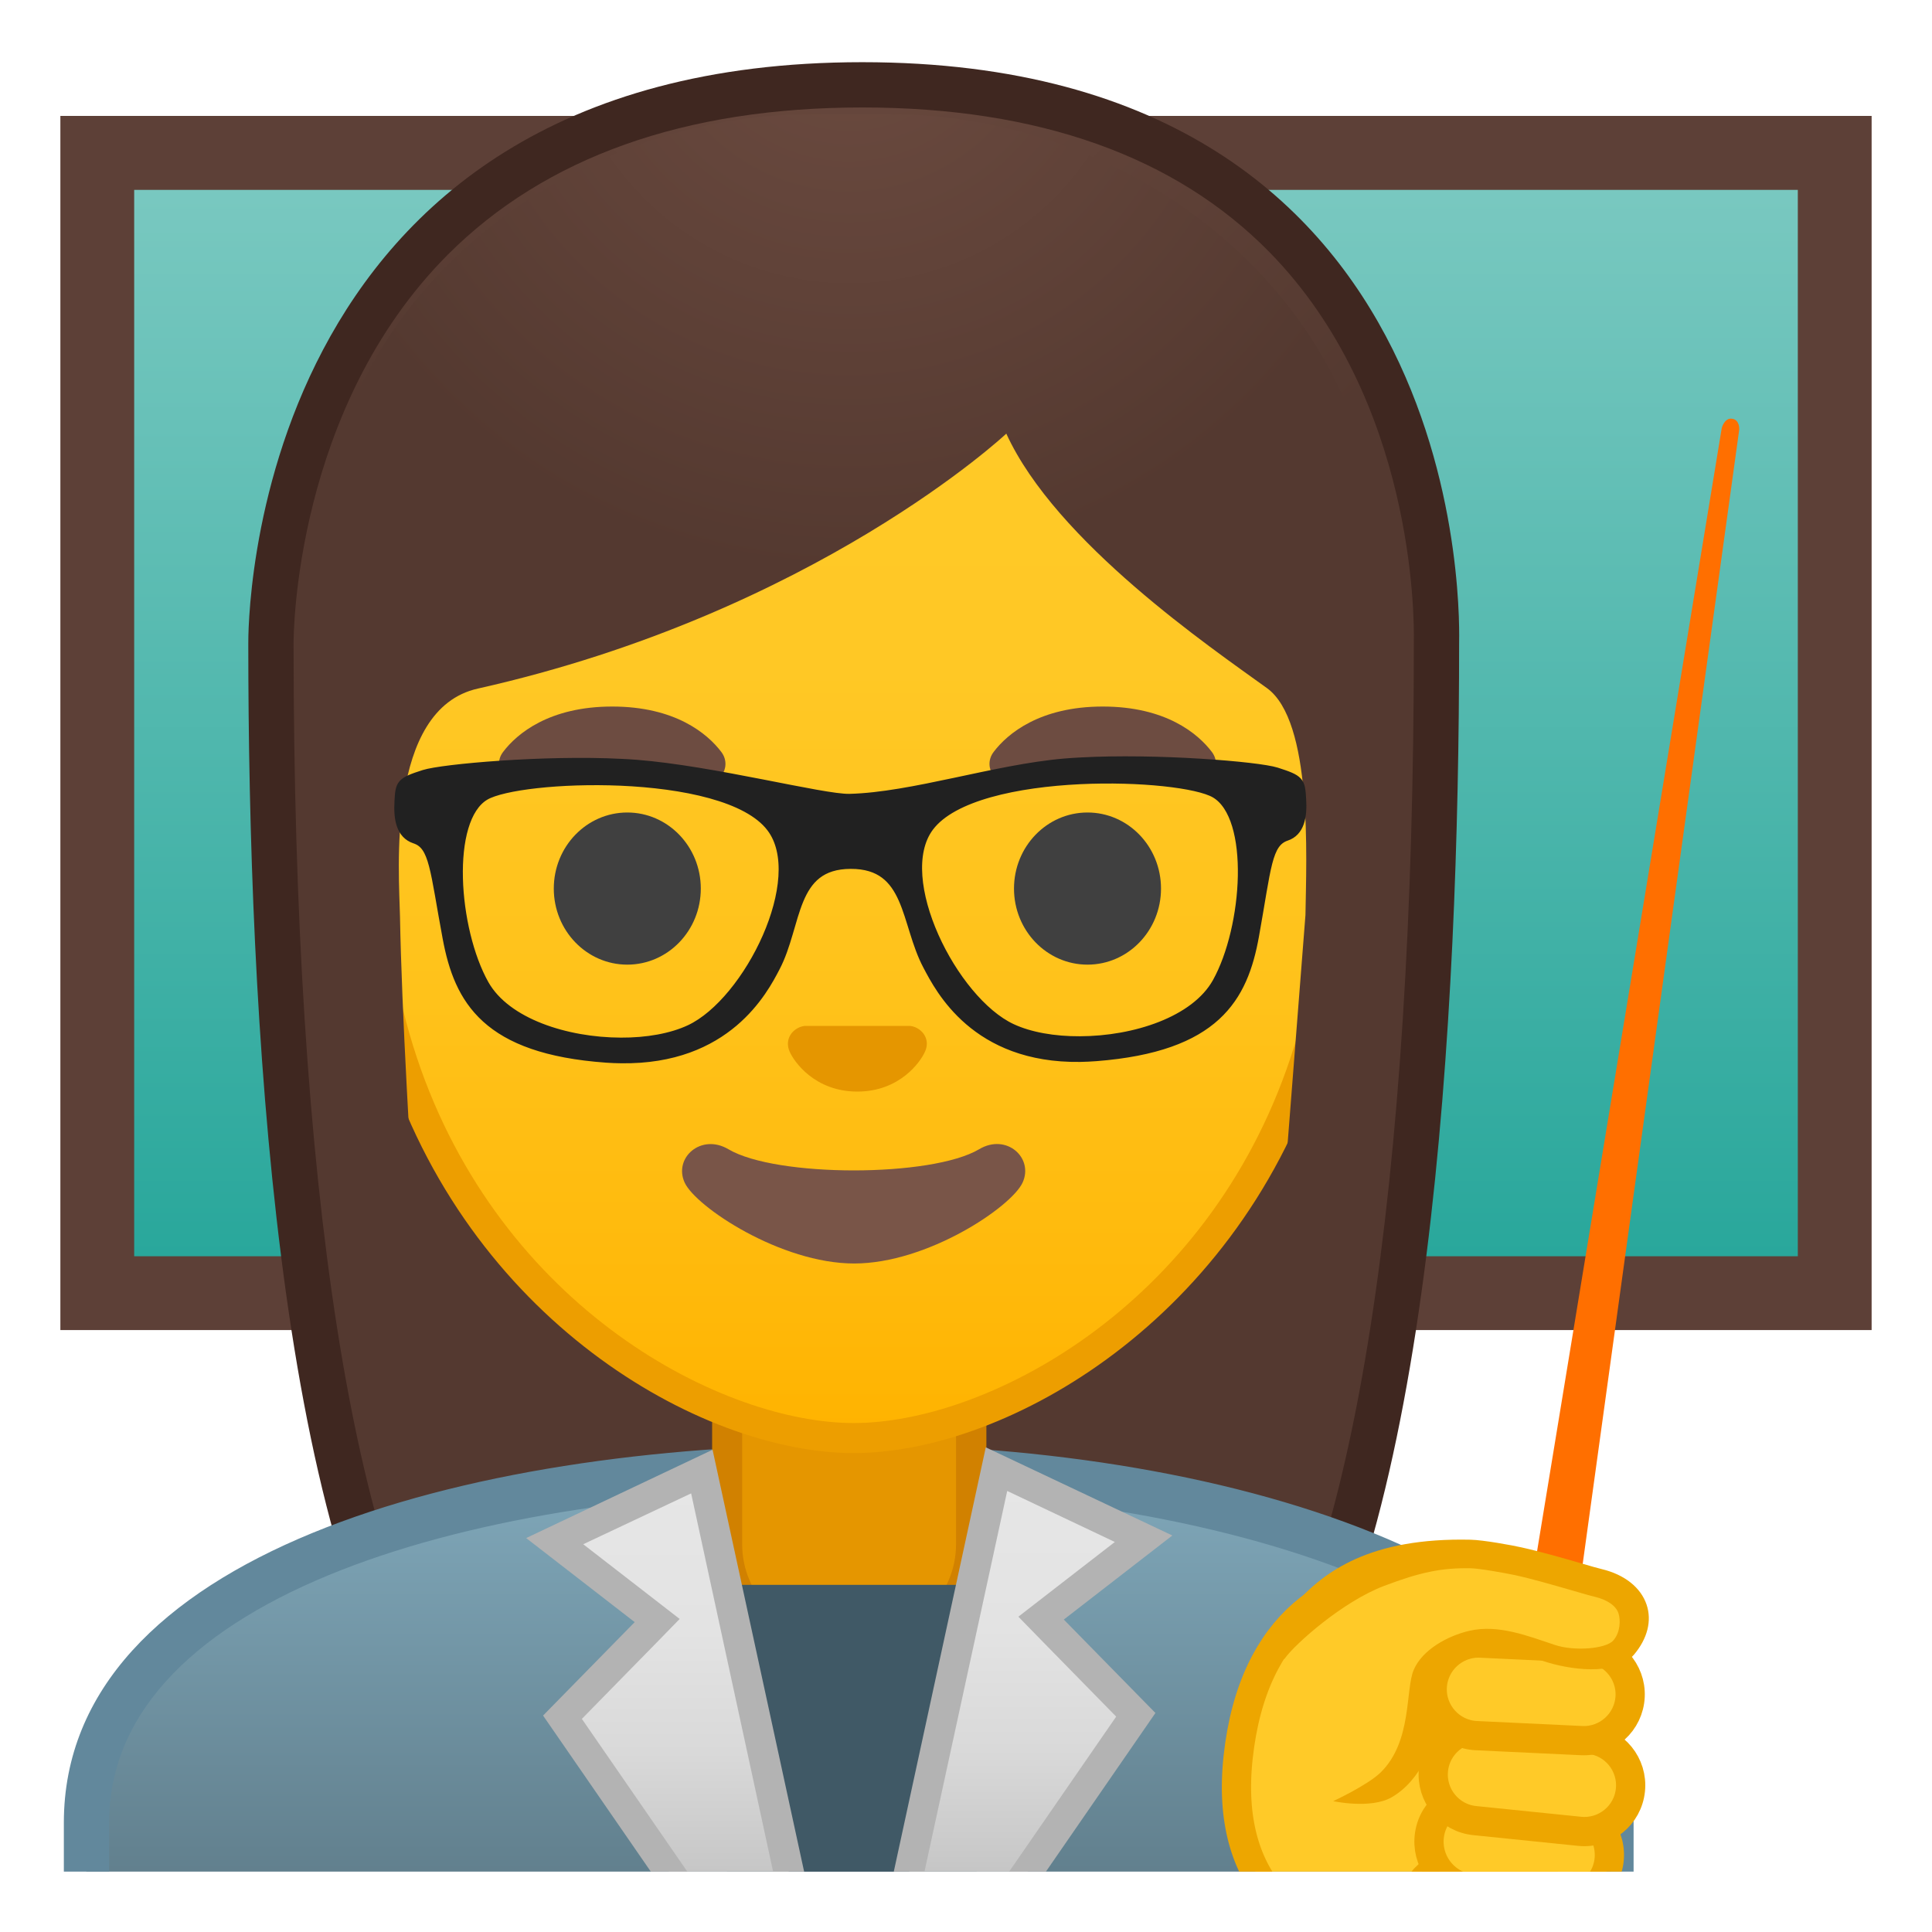 <svg enable-background="new 0 0 128 128" viewBox="0 0 128 128" xmlns="http://www.w3.org/2000/svg" xmlns:xlink="http://www.w3.org/1999/xlink"><linearGradient id="i" x1="64" x2="64" y1="10.611" y2="85.746" gradientUnits="userSpaceOnUse"><stop stop-color="#7BC9C1" offset="0"/><stop stop-color="#26A69A" offset="1"/></linearGradient><rect x="6.45" y="10.13" width="115.11" height="75.55" fill="url(#i)"/><path d="m119.11 12.58v70.65h-110.22v-70.65h110.22m4.89-4.9h-120v80.44h120v-80.44z" fill="#5D4037"/><radialGradient id="h" cx="47.452" cy="-33.18" r="57.903" gradientTransform="matrix(.826 0 0 .826 17.612 19.676)" gradientUnits="userSpaceOnUse"><stop stop-color="#6D4C41" offset="0"/><stop stop-color="#543930" offset="1"/></radialGradient><path d="m39.58 119.76s-6.8-0.35-10.21-5.09c-7.37-10.23-11.42-35.8-11.42-72.02 0-1.66 0.26-16.41 10.66-26.83 6.75-6.77 16.34-10.2 28.52-10.2 12.08 0 21.52 3.38 28.05 10.04 9.82 10.02 10.04 24.16 9.99 26.89 0 36.31-4.06 61.89-11.42 72.12-3.3 4.59-9.79 5.06-10.25 5.09l-16.93-0.03-16.99 0.03z" fill="url(#h)"/><path d="m57.13 7.12c11.66 0 20.74 3.23 26.98 9.59 9.6 9.8 9.59 24.2 9.56 25.81v0.12c0 35.9-3.96 61.17-11.14 71.15-2.84 3.94-8.55 4.43-9.08 4.46l-16.9-0.03-16.88 0.03c-0.58-0.04-6.25-0.54-9.08-4.46-7.18-9.98-11.14-35.24-11.14-71.17 0-0.63 0.08-15.58 10.22-25.75 6.46-6.46 15.69-9.75 27.46-9.75m0-3c-41.01 0-40.68 37.92-40.68 38.52 0 24.56 1.88 59.25 11.71 72.9 3.9 5.41 11.43 5.71 11.43 5.71l16.97-0.03 16.97 0.03s7.53-0.3 11.43-5.71c9.83-13.65 11.71-48.34 11.71-72.9-0.01-0.6 1.46-38.52-39.54-38.52z" fill="#3F2720"/><path d="m102.77 111.32-1.28-0.19c-0.55-0.08-0.93-0.6-0.84-1.15l13.42-81.62s0.17-0.68 0.67-0.62c0.53 0.06 0.49 0.71 0.49 0.71l-11.32 82.03c-0.08 0.54-0.59 0.92-1.14 0.84z" fill="#FF6F00"/><defs><rect id="g" x="4" y="4" width="120" height="120"/></defs><clipPath id="a"><use xlink:href="#g"/></clipPath><g clip-path="url(#a)"><linearGradient id="f" x1="56.223" x2="56.223" y1="97.196" y2="136.01" gradientUnits="userSpaceOnUse"><stop stop-color="#80A8BA" offset=".001"/><stop stop-color="#546E7A" offset="1"/></linearGradient><path d="M5.72,136.01v-15.26c0-16.24,25.36-23.53,50.5-23.56h0.13c25.03,0,50.36,8.09,50.36,23.56 v15.26H5.72z" fill="url(#f)"/><path d="m56.36 98.7c12.9 0 25.42 2.19 34.36 6 6.62 2.83 14.51 7.91 14.51 16.05v13.76h-98v-13.76c0-15.2 24.61-22.03 49-22.06l0.13 0.01m0-3h-0.13c-25.49 0.03-52 7.28-52 25.06v16.76h104v-16.76c-0.01-16.76-26.27-25.06-51.87-25.06z" fill="#62889C"/></g><g clip-path="url(#a)"><path d="m55.44 109.48c-4 0-7.26-3.22-7.26-7.17v-8.98h16.17v8.98c0 3.96-3.26 7.17-7.26 7.17h-1.65z" fill="#E59600"/><path d="m63.34 94.33v7.98c0 3.4-2.81 6.17-6.26 6.17h-1.65c-3.45 0-6.26-2.77-6.26-6.17v-7.98h14.17m2-2h-18.16v9.98c0 4.51 3.7 8.17 8.26 8.17h1.65c4.56 0 8.26-3.66 8.26-8.17v-9.98h-0.01z" fill="#D18100"/></g><polygon points="45.73 105 49.32 133 56.5 133 56.91 133 63.67 133 66.87 105" clip-path="url(#a)" fill="#405966"/><g clip-path="url(#a)"><linearGradient id="e" x1="45.278" x2="45.278" y1="97.843" y2="129.7" gradientUnits="userSpaceOnUse"><stop stop-color="#E6E6E6" offset=".005"/><stop stop-color="#E3E3E3" offset=".32"/><stop stop-color="#D9D9D9" offset=".573"/><stop stop-color="#C8C8C8" offset=".803"/><stop stop-color="#B3B3B3" offset="1"/></linearGradient><polygon points="49.25 131.12 37.27 113.77 43.55 107.36 36.76 102.11 46.5 97.49 53.8 131.12" fill="url(#e)"/><path d="m45.79 98.94 6.76 31.19h-2.78l-11.22-16.25 4.91-5.01 1.57-1.61-1.78-1.38-4.61-3.57 7.15-3.37m1.42-2.89-12.35 5.85 7.19 5.57-6.07 6.19 12.75 18.47h6.31l-7.83-36.08z" fill="#B3B3B3"/><linearGradient id="d" x1="54.328" x2="54.328" y1="97.686" y2="129.54" gradientTransform="matrix(-1 0 0 1 121.57 0)" gradientUnits="userSpaceOnUse"><stop stop-color="#E6E6E6" offset=".005"/><stop stop-color="#E3E3E3" offset=".32"/><stop stop-color="#D9D9D9" offset=".573"/><stop stop-color="#C8C8C8" offset=".803"/><stop stop-color="#B3B3B3" offset="1"/></linearGradient><polygon points="58.73 130.97 66.02 97.34 75.76 101.95 68.98 107.21 75.25 113.61 63.27 130.97" fill="url(#d)"/><path d="m66.73 98.78 7.13 3.38-4.61 3.57-1.78 1.38 1.57 1.61 4.91 5.01-11.22 16.25h-2.78l6.78-31.2m-1.42-2.89-7.82 36.07h6.31l12.75-18.47-6.07-6.19 7.19-5.57-12.36-5.84z" fill="#B3B3B3"/></g><g clip-path="url(#a)"><path d="m100.82 129.79-8-0.25c-6.96-0.71-11.7-4.77-10.79-13.12 1.97-18.12 21.83-12.18 23.64-6.3 2.7 8.8-1.75 19.98-4.85 19.67z" fill="#FFCA28" stroke="#EDA600" stroke-linecap="round" stroke-linejoin="round" stroke-miterlimit="10" stroke-width="1.937"/><path d="m93.5 126v0c-0.27 1.7 0.89 3.29 2.59 3.57l4.33 0.69c1.7 0.27 3.29-0.89 3.57-2.59v0c0.27-1.7-0.89-3.29-2.59-3.57l-4.33-0.69c-1.7-0.27-3.3 0.89-3.57 2.59z" fill="#FFCA28" stroke="#EDA600" stroke-linecap="round" stroke-linejoin="round" stroke-miterlimit="10" stroke-width="1.669"/><path d="m94.71 121.54v0c-0.26 1.71 0.91 3.31 2.62 3.58l5.68 0.87c1.71 0.26 3.31-0.91 3.58-2.62v0c0.26-1.71-0.91-3.31-2.62-3.58l-5.68-0.87c-1.71-0.26-3.32 0.91-3.58 2.62z" fill="#FFCA28" stroke="#EDA600" stroke-linecap="round" stroke-linejoin="round" stroke-miterlimit="10" stroke-width="1.937"/><path d="m94.97 117.26v0c-0.17 1.68 1.05 3.19 2.74 3.36l6.95 0.71c1.68 0.17 3.19-1.05 3.36-2.74v0c0.17-1.68-1.05-3.19-2.74-3.36l-6.95-0.71c-1.69-0.17-3.19 1.05-3.36 2.74z" fill="#FFCA28" stroke="#EDA600" stroke-linecap="round" stroke-linejoin="round" stroke-miterlimit="10" stroke-width="1.937"/><path d="m94.89 111.78v0c-0.08 1.69 1.23 3.13 2.92 3.21l6.98 0.33c1.69 0.08 3.13-1.23 3.21-2.92v0c0.08-1.69-1.23-3.13-2.92-3.21l-6.98-0.33c-1.69-0.08-3.13 1.23-3.21 2.92z" fill="#FFCA28" stroke="#EDA600" stroke-linecap="round" stroke-linejoin="round" stroke-miterlimit="10" stroke-width="1.937"/><path d="m105.57 104.92c-0.77-0.19-3.45-1.06-5.22-1.45-0.67-0.15-2.45-0.48-3.13-0.49-2.18-0.04-9.12 2.5-10.74 4.1-0.79 0.78-5.75 12.15 4.03 10.37 4.09-0.52 3.01-5.45 4.36-6.82 1.03-1.05 2.7-2.6 7.64-0.91 1.38 0.47 3.76 0.45 4.63-0.6 1.51-1.83 0.67-3.64-1.57-4.2z" fill="#FFCA28"/><path d="m109.09 106.31c-0.38-1.13-1.46-1.99-2.96-2.35-0.26-0.06-0.74-0.2-1.32-0.37-1.17-0.34-2.78-0.8-4-1.07-0.62-0.14-2.52-0.49-3.38-0.51-6.63-0.15-9.7 2.08-11.66 4.3-1.29 1.45-0.98 4.03-0.63 3.54 0.69-0.95 3.8-3.73 6.56-4.78 2.42-0.92 3.83-1.2 5.72-1.17 0.58 0.01 2.26 0.31 2.97 0.46 1.15 0.25 2.72 0.71 3.87 1.04 0.62 0.18 1.13 0.33 1.4 0.39 0.83 0.2 1.41 0.6 1.57 1.1 0.14 0.43 0.13 1.25-0.34 1.79-0.49 0.57-2.61 0.73-3.88 0.3-1.8-0.6-3.74-1.37-5.64-0.94-1.44 0.33-3.14 1.25-3.71 2.6-0.56 1.32-0.09 4.75-2.2 6.8-0.87 0.84-3.13 1.89-3.13 1.89s2.47 0.54 3.86-0.25c1.96-1.12 2.9-3.62 3.29-5.64 0.17-0.9 0.14-2.5 0.42-2.76 0.87-0.86 1.88-2.12 6.41-0.61 1.58 0.52 4.68 1.03 5.95-0.45 0.89-1.06 1.19-2.24 0.83-3.31z" fill="#EDA600"/></g><linearGradient id="c" x1="56.556" x2="56.556" y1="94.708" y2="17.885" gradientUnits="userSpaceOnUse"><stop stop-color="#FFB300" offset="0"/><stop stop-color="#FFB809" offset=".102"/><stop stop-color="#FFC21A" offset=".371"/><stop stop-color="#FFC825" offset=".659"/><stop stop-color="#FFCA28" offset="1"/></linearGradient><path d="m56.56 95.27c-2.3 0-4.91-0.5-7.56-1.43-11.34-4.01-24.58-16.34-24.58-37.89 0-28.72 17.31-38.91 32.13-38.91s32.13 10.19 32.13 38.91c0 21.58-13.26 33.9-24.61 37.9-2.63 0.93-5.23 1.42-7.51 1.42z" fill="url(#c)"/><path d="m56.56 18.04c8.41 0 16.06 3.25 21.55 9.15 6.27 6.73 9.58 16.68 9.58 28.77 0 21.06-12.9 33.07-23.94 36.96-2.53 0.89-5.01 1.36-7.19 1.36-2.19 0-4.69-0.48-7.23-1.38-11.03-3.9-23.9-15.92-23.9-36.94 0-12.09 3.31-22.03 9.58-28.77 5.48-5.9 13.14-9.15 21.55-9.15m0-2c-17.2 0-33.13 12.79-33.13 39.91 0 21.79 13.49 34.67 25.23 38.83 2.8 0.99 5.5 1.49 7.9 1.49 2.38 0 5.07-0.49 7.85-1.47 11.76-4.14 25.28-17.03 25.28-38.84 0-27.13-15.93-39.92-33.13-39.92z" fill="#ED9E00"/><defs><path id="b" d="m22.66 88.85-1.5-51.44c0-16.95 15.78-29.85 32.73-29.85h4.93c16.95 0 32.54 12.9 32.54 29.85l-1.5 51.18-67.2 0.26z"/></defs><clipPath id="k"><use xlink:href="#b"/></clipPath><g clip-path="url(#k)"><radialGradient id="j" cx="57.497" cy="-24.331" r="48.206" gradientTransform="matrix(.796 0 0 .796 10.481 18.947)" gradientUnits="userSpaceOnUse"><stop stop-color="#6D4C41" offset="0"/><stop stop-color="#543930" offset="1"/></radialGradient><path d="m94.14 42.65s1.02-35.57-37.81-35.57-37.97 35.57-37.97 35.57 0.33 45.48 3.2 51.39 7.2 5.71 7.2 5.71-2.03-26.54-2.26-39.04c-0.06-2.92-0.94-13.73 5.16-15.09 22.36-5.02 35.01-16.89 35.01-16.89 3.29 7.19 13.58 14.19 17.27 16.86 3.03 2.19 2.61 11.2 2.55 15.03l-3.05 39.06s4.68 0.37 7.65-5.64c2.96-6.02 3.05-51.39 3.05-51.39z" fill="url(#j)"/></g><path d="m60.62 68.05c-0.1-0.04-0.21-0.07-0.32-0.08h-6.99c-0.11 0.01-0.21 0.04-0.32 0.08-0.63 0.26-0.98 0.91-0.68 1.61s1.69 2.66 4.49 2.66 4.19-1.96 4.49-2.66c0.31-0.69-0.04-1.35-0.67-1.61z" fill="#E59600"/><ellipse cx="41.56" cy="58.87" rx="4.87" ry="5.04" fill="#404040"/><ellipse cx="72.05" cy="58.87" rx="4.87" ry="5.04" fill="#404040"/><path d="m47.79 49.82c-0.93-1.23-3.07-3.01-7.23-3.01s-6.31 1.79-7.23 3.01c-0.41 0.54-0.31 1.17-0.02 1.55 0.26 0.35 1.04 0.68 1.9 0.39s2.54-1.16 5.35-1.18c2.81 0.02 4.49 0.89 5.35 1.18s1.64-0.03 1.9-0.39c0.29-0.38 0.39-1.01-0.02-1.55z" fill="#6D4C41"/><path d="m80.29 49.82c-0.93-1.23-3.07-3.01-7.23-3.01s-6.31 1.79-7.23 3.01c-0.41 0.54-0.31 1.17-0.02 1.55 0.26 0.35 1.04 0.68 1.9 0.39s2.54-1.16 5.35-1.18c2.81 0.02 4.49 0.89 5.35 1.18s1.64-0.03 1.9-0.39c0.28-0.38 0.39-1.01-0.02-1.55z" fill="#6D4C41"/><path d="m64.87 76.14c-3.15 1.87-13.46 1.87-16.61 0-1.81-1.07-3.65 0.57-2.9 2.21 0.74 1.61 6.37 5.36 11.23 5.36s10.42-3.75 11.16-5.36c0.75-1.64-1.07-3.29-2.88-2.21z" fill="#795548"/><path d="m86.26 52.93c-0.07-1.19-0.12-1.31-1.69-1.81-1.23-0.39-7.95-0.94-13.01-0.66-0.36 0.02-0.71 0.04-1.04 0.07-4.59 0.39-10.1 2.24-14.24 2.34-1.76 0.04-9.01-1.86-14.14-2.26-0.33-0.02-0.66-0.05-1-0.06-5.07-0.26-11.82 0.34-13.05 0.73-1.57 0.5-1.62 0.63-1.68 1.82-0.07 1.19 0.13 2.2 1.06 2.51 1.27 0.41 1.28 2 2.13 6.54 0.77 4.14 2.62 7.41 10.57 7.98 0.34 0.02 0.66 0.04 0.98 0.04 7.03 0.1 9.45-4.53 10.25-6.07 1.5-2.86 1.02-6.8 4.96-6.81s3.55 3.86 5.07 6.71c0.81 1.53 3.17 6.18 10.14 6.08 0.34-0.01 0.69-0.02 1.05-0.05 7.94-0.62 9.78-3.9 10.52-8.04 0.82-4.55 0.83-6.13 2.09-6.56 0.91-0.3 1.11-1.31 1.03-2.5zm-40.56 15.24c-1.21 0.57-2.85 0.86-4.57 0.85-3.59-0.01-7.57-1.27-9.01-3.81-2.04-3.62-2.57-10.94 0.03-12.47 1.14-0.67 4.99-1.13 8.97-0.96 4.13 0.18 8.41 1.04 9.94 3.06 2.56 3.34-1.49 11.51-5.36 13.33zm34.9-3.1c-1.43 2.56-5.44 3.85-9.05 3.86-1.7 0.01-3.31-0.27-4.51-0.83-3.87-1.8-7.97-9.94-5.45-13.3 1.53-2.04 5.82-2.92 9.96-3.12 3.97-0.19 7.81 0.25 8.94 0.91 2.62 1.53 2.13 8.85 0.11 12.48z" fill="#212121" stroke="#212121" stroke-miterlimit="10" stroke-width=".55"/></svg>
